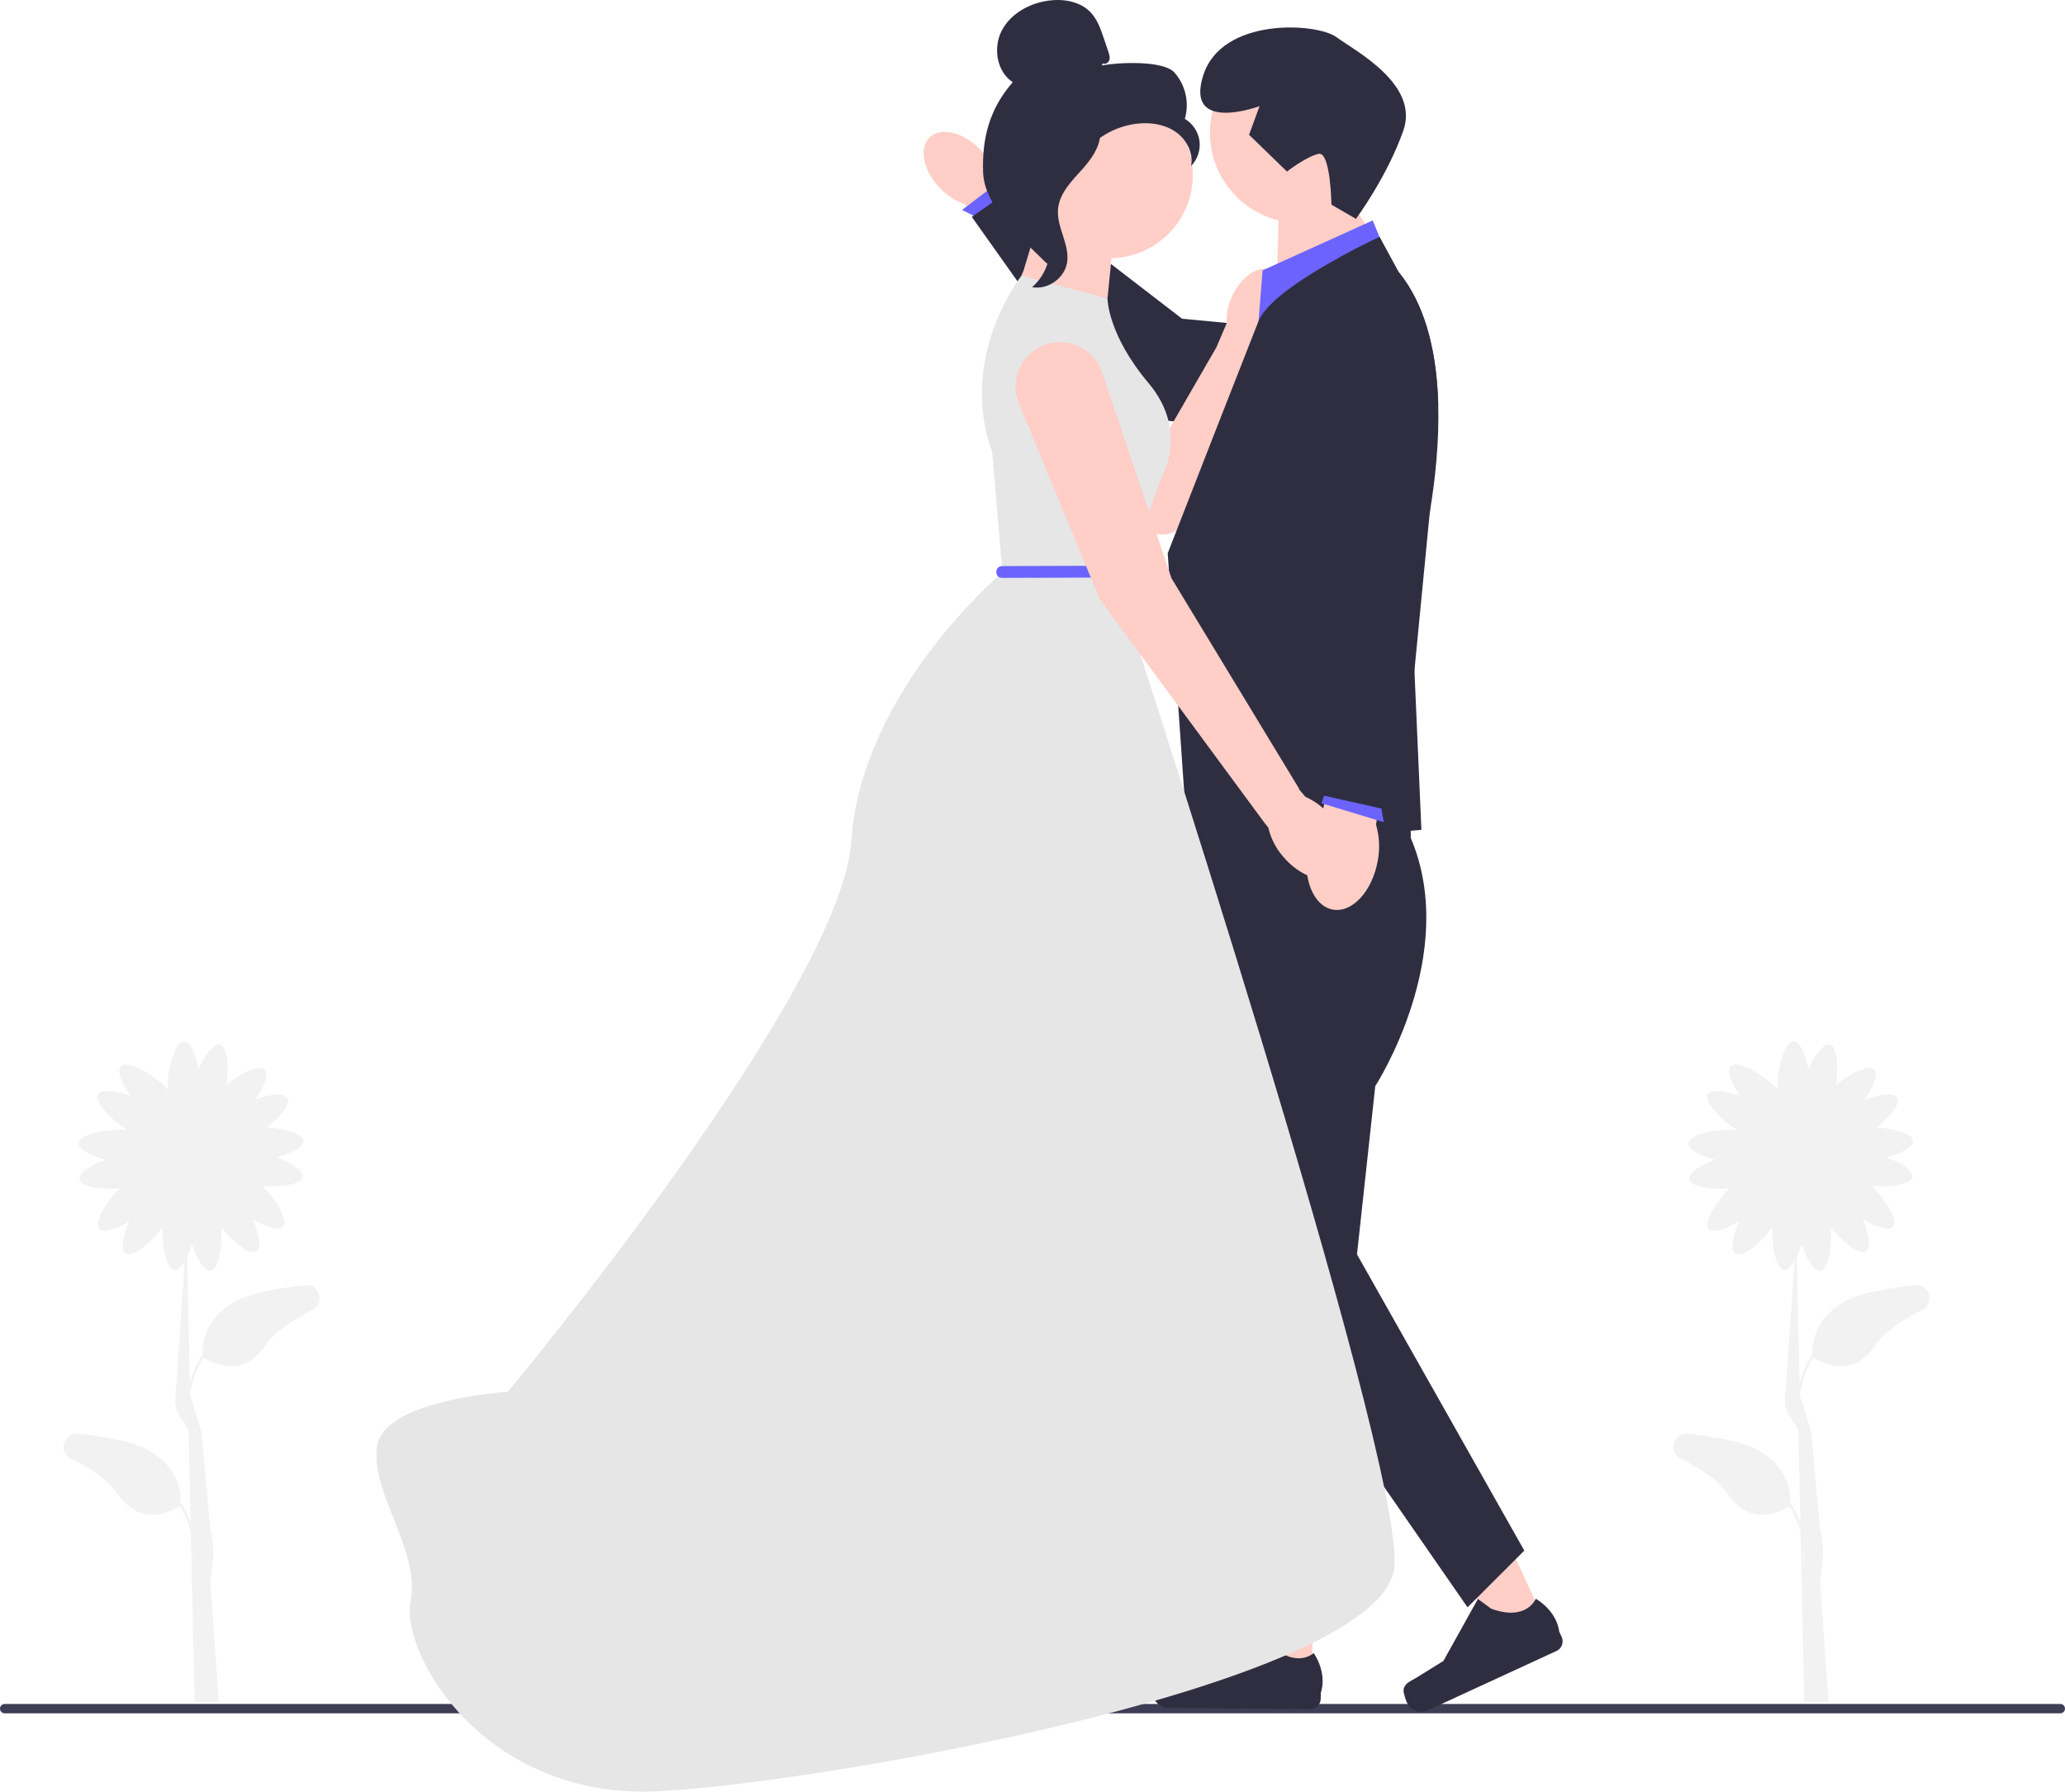 <svg width="227" height="197" viewBox="0 0 227 197" fill="none" xmlns="http://www.w3.org/2000/svg">
<g clip-path="url(#clip0_3_61)">
<path d="M103.334 20.698C101.486 18.782 100.977 16.277 102.197 15.101C103.417 13.926 105.904 14.526 107.752 16.443C108.501 17.198 109.058 18.122 109.377 19.137L117.105 27.352L113.847 30.398L105.969 22.42C104.966 22.064 104.062 21.474 103.334 20.698Z" fill="#FFCEC7"/>
<path d="M111.692 21.804L110.225 19.683L105.753 23.083L108.185 24.298L111.692 21.804Z" fill="#6C63FF"/>
<path d="M154.59 49.099L152.324 37.161L129.942 35.045L111.303 20.69L106.826 23.847L122.263 45.604L154.59 49.099Z" fill="#2F2E41"/>
<path d="M139.861 29.69C138.409 29.048 136.414 30.377 135.406 32.658C134.99 33.564 134.798 34.556 134.844 35.552L133.662 38.312L133.642 38.315L128.212 47.719L120.442 36.373C119.253 34.638 117.076 33.872 115.062 34.48C111.763 35.476 110.542 39.508 112.733 42.166L125.567 57.729C126.913 59.362 129.501 59.039 130.405 57.127L137.974 39.37L138.9 37.343C139.668 36.708 140.273 35.898 140.663 34.981C141.672 32.7 141.313 30.331 139.861 29.69Z" fill="#FFCEC7"/>
<path d="M227 187.87C227 188.155 226.771 188.384 226.485 188.384H0.515C0.229 188.384 0 188.155 0 187.87C0 187.584 0.229 187.355 0.515 187.355H226.485C226.771 187.355 227 187.584 227 187.87Z" fill="#3F3D56"/>
<path d="M140.39 30.572L140.616 21.282L146.025 18.307L150.475 25.223L140.39 30.572Z" fill="#FFCEC7"/>
<path d="M150.898 24.238L138.793 29.727L138.222 36.906L152.869 29.023L150.898 24.238Z" fill="#6C63FF"/>
<path d="M157.176 56.306L157.172 56.323C156.294 61.568 155.121 65.339 155.121 65.339L155.485 73.719L156.251 91.239L151.487 91.659L143.98 92.316L143.254 92.381L138.278 92.818L130.616 93.488L128.362 60.833C128.362 60.833 131.152 53.673 133.817 46.854C135.617 42.253 137.361 37.804 138.144 35.819C138.222 35.624 138.291 35.456 138.347 35.313C139.26 33.021 143.807 30.176 147.329 28.256C149.722 26.946 151.647 26.06 151.647 26.06L153.568 29.597L153.715 29.869C156.597 33.38 157.778 38.266 158.05 43.291C158.072 43.654 158.085 44.017 158.098 44.38C158.223 48.557 157.765 52.769 157.176 56.306Z" fill="#2F2E41"/>
<path d="M144.225 184.909L139.189 184.862L136.975 165.426L144.407 165.496L144.225 184.909Z" fill="#FFCEC7"/>
<path d="M126.973 184.635C126.813 184.897 126.723 185.748 126.72 186.055C126.711 186.998 127.469 187.77 128.413 187.779L144.009 187.924C144.653 187.93 145.18 187.413 145.186 186.77L145.192 186.121C145.192 186.121 145.982 184.178 144.416 181.759C144.416 181.759 142.424 183.623 139.501 180.647L138.646 179.064L132.306 183.608L128.812 184.005C128.048 184.092 127.372 183.977 126.973 184.635Z" fill="#2F2E41"/>
<path d="M170.004 178.711L165.431 180.82L155.117 164.195L161.867 161.083L170.004 178.711Z" fill="#FFCEC7"/>
<path d="M154.289 185.833C154.257 186.138 154.539 186.946 154.668 187.225C155.063 188.081 156.079 188.455 156.936 188.06L171.098 181.53C171.683 181.26 171.938 180.568 171.668 179.983L171.396 179.394C171.396 179.394 171.279 177.3 168.829 175.782C168.829 175.782 167.825 178.318 163.911 176.876L162.461 175.81L158.672 182.626L155.683 184.478C155.029 184.883 154.368 185.068 154.289 185.833Z" fill="#2F2E41"/>
<path d="M131.937 89.765L132.454 133.455L136.745 179.07H144.702L151.179 119.42C151.179 119.42 160.542 104.994 155.08 92.129V85.748L131.937 89.765Z" fill="#2F2E41"/>
<path d="M145.328 131.116L167.563 170.493L161.322 176.731L143.767 151.389L145.328 131.116Z" fill="#2F2E41"/>
<path d="M121.744 32.824L112.73 29.727C112.73 29.727 105.125 38.736 109.069 49.715L110.195 62.946C110.195 62.946 94.703 75.895 93.576 92.504C92.45 109.113 55.832 153.029 55.832 153.029C55.832 153.029 42.311 153.873 41.466 158.941C40.621 164.008 46.255 170.483 45.128 176.113C44.001 181.743 53.195 198.071 72.681 196.945C92.168 195.818 152.447 184.84 153.292 172.172C154.137 159.504 123.152 65.198 123.152 65.198L127.659 52.53C127.659 52.53 130.758 47.462 126.251 42.114C121.744 36.765 121.744 32.824 121.744 32.824Z" fill="#E6E6E6"/>
<path d="M112.296 30.292L112.524 29.727L114.139 24.378L122.307 27.194L121.744 32.824L112.296 30.292Z" fill="#FFCEC7"/>
<path d="M142.919 24.521C148.391 24.521 152.827 20.088 152.827 14.619C152.827 9.151 148.391 4.718 142.919 4.718C137.448 4.718 133.012 9.151 133.012 14.619C133.012 20.088 137.448 24.521 142.919 24.521Z" fill="#FFCEC7"/>
<path d="M141.473 18.864L137.305 14.818L138.459 11.672C138.459 11.672 130.222 14.728 132.266 8.291C134.309 1.854 144.737 2.504 146.896 4.074C149.056 5.645 156.054 9.281 154.258 14.379C152.462 19.478 149.056 24.065 149.056 24.065L146.362 22.503C146.362 22.503 146.277 16.631 144.946 16.917C143.614 17.203 141.473 18.864 141.473 18.864Z" fill="#2F2E41"/>
<path d="M121.979 28.387C127.029 28.387 131.122 24.296 131.122 19.249C131.122 14.203 127.029 10.112 121.979 10.112C116.93 10.112 112.837 14.203 112.837 19.249C112.837 24.296 116.93 28.387 121.979 28.387Z" fill="#FFCEC7"/>
<path d="M121.25 6.965C121.514 7.119 121.869 6.886 121.953 6.592C122.038 6.297 121.939 5.985 121.841 5.695L121.348 4.235C120.998 3.199 120.627 2.127 119.869 1.339C118.726 0.149 116.908 -0.153 115.272 0.066C113.171 0.348 111.098 1.485 110.121 3.365C109.144 5.245 109.56 7.869 111.325 9.042C108.809 11.924 107.932 15.136 108.071 18.958C108.209 22.78 112.377 26.297 115.095 28.99C115.702 28.622 116.254 26.899 115.92 26.273C115.586 25.647 116.064 24.922 115.651 24.345C115.238 23.768 114.892 24.687 115.31 24.113C115.573 23.751 114.544 22.919 114.936 22.703C116.832 21.655 117.463 19.294 118.653 17.485C120.09 15.303 122.548 13.826 125.149 13.581C126.582 13.446 128.096 13.691 129.27 14.522C130.445 15.353 131.205 16.839 130.933 18.252C131.638 17.536 131.989 16.487 131.857 15.491C131.724 14.495 131.111 13.574 130.243 13.067C130.771 11.323 130.319 9.316 129.094 7.967C127.869 6.617 122.9 6.847 121.111 7.202" fill="#2F2E41"/>
<path d="M120.972 13.634C118.603 13.889 116.893 15.94 115.449 17.834C114.616 18.925 113.745 20.131 113.765 21.503C113.787 22.89 114.715 24.08 115.158 25.395C115.883 27.544 115.177 30.101 113.451 31.573C115.156 31.897 117 30.619 117.294 28.909C117.637 26.919 116.127 24.998 116.306 22.987C116.464 21.214 117.861 19.85 119.049 18.525C120.237 17.2 121.353 15.442 120.806 13.749" fill="#2F2E41"/>
<path d="M210.487 141.306C209.12 141.453 207.628 141.674 206.041 141.997C199.312 143.366 199.172 147.933 199.231 148.98L199.186 148.951C198.509 150.036 198.085 151.134 197.829 152.17L197.521 138.174C197.72 137.759 197.902 137.288 198.053 136.806C198.556 138.356 199.382 139.821 200.094 139.724C201.019 139.597 201.423 136.876 201.25 134.942C202.427 136.456 204.408 138.076 205.155 137.577C205.752 137.178 205.398 135.534 204.746 134.04C206.104 134.858 207.609 135.396 208.075 134.877C208.712 134.168 207.186 131.75 205.778 130.4C207.663 130.576 210.059 130.276 210.216 129.419C210.345 128.713 208.919 127.822 207.393 127.248C208.926 126.844 210.36 126.14 210.312 125.444C210.256 124.616 208.127 124.062 206.291 123.977C207.676 122.894 208.949 121.397 208.559 120.72C208.201 120.098 206.537 120.339 205.001 120.887C205.91 119.589 206.549 118.125 206.062 117.624C205.456 117.001 203.305 118.077 201.837 119.267C202.122 117.413 201.978 115.073 201.146 114.861C200.45 114.684 199.463 116.045 198.787 117.529C198.488 115.972 197.883 114.495 197.184 114.495C196.189 114.495 195.382 117.493 195.382 119.446C195.382 119.557 195.385 119.661 195.39 119.76C195.291 119.644 195.176 119.523 195.046 119.397C193.643 118.036 190.929 116.525 190.236 117.239C189.749 117.739 190.388 119.203 191.297 120.501C189.762 119.953 188.097 119.712 187.739 120.334C187.258 121.171 189.313 123.259 190.984 124.271C190.884 124.259 190.778 124.249 190.666 124.241C188.716 124.108 185.668 124.709 185.6 125.701C185.553 126.397 186.986 127.101 188.52 127.505C186.993 128.079 185.567 128.97 185.696 129.676C185.853 130.533 188.25 130.833 190.134 130.657C188.726 132.007 187.2 134.425 187.837 135.134C188.304 135.653 189.808 135.116 191.166 134.298C190.514 135.792 190.16 137.435 190.757 137.834C191.547 138.362 193.711 136.526 194.851 134.946C194.735 136.879 195.198 139.534 196.116 139.639C196.5 139.682 196.907 139.273 197.274 138.643L196.234 153.686C195.991 155.438 197.546 156.581 197.685 157.303L197.909 167.49C197.656 166.764 197.315 166.022 196.855 165.285L196.81 165.313C196.869 164.266 196.729 159.7 190 158.331C188.413 158.008 186.921 157.787 185.554 157.64C183.939 157.467 183.31 159.675 184.768 160.388C186.88 161.422 188.867 162.723 189.902 164.264C192.55 168.205 196.208 165.927 196.728 165.574C197.309 166.54 197.689 167.514 197.93 168.44L198.049 173.85C198.02 173.978 198 174.05 197.998 174.055L198.054 174.071L198.342 187.164L201.016 187.142L200.06 173.76C200.221 173.038 200.715 170.579 200.06 168.025L199.103 157.51C199.101 157.502 199.158 157.786 199.103 157.51L197.856 153.378C198.037 152.1 198.458 150.662 199.313 149.24C199.833 149.593 203.491 151.871 206.139 147.931C207.174 146.389 209.161 145.088 211.273 144.055C212.731 143.341 212.102 141.133 210.487 141.306ZM198.272 172.283L198.222 169.993C198.323 170.859 198.318 171.64 198.272 172.283Z" fill="#F2F2F2"/>
<path d="M33.532 141.306C32.165 141.453 30.673 141.674 29.086 141.997C22.357 143.366 22.217 147.933 22.276 148.98L22.231 148.951C21.554 150.036 21.13 151.134 20.874 152.17L20.566 138.174C20.765 137.759 20.947 137.288 21.098 136.806C21.601 138.356 22.427 139.821 23.139 139.724C24.064 139.597 24.468 136.876 24.295 134.942C25.472 136.456 27.453 138.076 28.2 137.577C28.797 137.178 28.443 135.534 27.791 134.04C29.149 134.858 30.654 135.396 31.12 134.877C31.757 134.168 30.231 131.75 28.823 130.4C30.707 130.576 33.104 130.276 33.261 129.419C33.39 128.713 31.964 127.822 30.438 127.248C31.971 126.844 33.405 126.14 33.357 125.444C33.301 124.616 31.172 124.062 29.336 123.977C30.721 122.894 31.994 121.397 31.604 120.72C31.247 120.098 29.582 120.339 28.046 120.887C28.955 119.589 29.594 118.125 29.107 117.624C28.501 117.001 26.35 118.077 24.882 119.267C25.167 117.413 25.023 115.073 24.191 114.861C23.495 114.684 22.508 116.045 21.832 117.529C21.533 115.972 20.927 114.495 20.229 114.495C19.234 114.495 18.427 117.493 18.427 119.446C18.427 119.557 18.43 119.661 18.435 119.76C18.335 119.644 18.221 119.523 18.09 119.397C16.688 118.036 13.974 116.525 13.281 117.239C12.794 117.739 13.433 119.203 14.342 120.501C12.806 119.953 11.142 119.712 10.784 120.334C10.303 121.171 12.358 123.259 14.029 124.271C13.928 124.259 13.823 124.249 13.711 124.241C11.761 124.108 8.713 124.709 8.645 125.701C8.598 126.397 10.031 127.101 11.565 127.505C10.038 128.079 8.612 128.97 8.741 129.676C8.898 130.533 11.295 130.833 13.179 130.657C11.771 132.007 10.245 134.425 10.882 135.134C11.349 135.653 12.853 135.116 14.211 134.298C13.559 135.792 13.205 137.435 13.803 137.834C14.591 138.362 16.756 136.526 17.896 134.946C17.78 136.879 18.243 139.534 19.161 139.639C19.545 139.682 19.952 139.273 20.319 138.643L19.279 153.686C19.036 155.438 20.591 156.581 20.73 157.303L20.954 167.49C20.701 166.764 20.36 166.022 19.9 165.285L19.855 165.313C19.914 164.266 19.774 159.7 13.045 158.331C11.458 158.008 9.966 157.787 8.599 157.64C6.984 157.467 6.355 159.675 7.813 160.388C9.925 161.422 11.912 162.723 12.947 164.264C15.595 168.205 19.253 165.927 19.773 165.574C20.354 166.54 20.735 167.514 20.975 168.44L21.094 173.85C21.065 173.978 21.045 174.05 21.043 174.055L21.099 174.071L21.387 187.164L24.061 187.142L23.105 173.76C23.266 173.038 23.76 170.579 23.105 168.025L22.148 157.51C22.146 157.502 22.203 157.786 22.148 157.51L20.901 153.378C21.082 152.1 21.503 150.662 22.358 149.24C22.878 149.593 26.536 151.871 29.184 147.931C30.219 146.389 32.206 145.088 34.318 144.055C35.776 143.341 35.147 141.133 33.532 141.306ZM21.317 172.283L21.267 169.993C21.368 170.859 21.363 171.64 21.317 172.283Z" fill="#F2F2F2"/>
<path d="M110.151 63.541L123.396 63.498C124.231 63.495 124.233 62.198 123.396 62.201L110.151 62.244C109.316 62.246 109.314 63.544 110.151 63.541Z" fill="#6C63FF"/>
<path d="M146.293 89.759C145.547 88.832 144.589 88.097 143.5 87.615L142.777 86.763L142.813 86.728L128.77 63.567L121.159 40.948C120.278 38.331 117.403 36.963 114.815 37.929C112.226 38.896 110.954 41.814 112.008 44.368L120.902 65.913L138.983 90.447L139.42 90.989C139.689 92.148 140.232 93.226 141.004 94.132C142.904 96.427 145.627 97.307 147.088 96.099C148.549 94.891 148.193 92.052 146.293 89.759Z" fill="#FFCEC7"/>
<path d="M151.448 94.669C150.848 98.003 148.64 100.395 146.517 100.013C144.395 99.631 143.161 96.619 143.762 93.284C143.984 91.949 144.522 90.686 145.333 89.601L148.055 75.509L153.628 76.599L151.261 90.669C151.642 91.968 151.706 93.34 151.448 94.669Z" fill="#FFCEC7"/>
<path d="M146.361 85.226L145.264 88.32L152.108 90.398L151.55 86.984L146.361 85.226Z" fill="#6C63FF"/>
<path d="M158.098 44.38L157.773 50.131L157.176 56.306L157.172 56.323L155.485 73.719L154.208 86.907L153.966 89.376L151.863 88.904L151.569 88.84L149.428 88.36L145.733 87.525L145.56 87.49L144.82 87.322L146.702 56.436L146.996 43.157L147.256 31.508L147.329 28.256C149.722 26.946 151.647 26.06 151.647 26.06L153.568 29.597L153.715 29.869C156.597 33.38 157.778 38.266 158.05 43.291C158.072 43.654 158.085 44.017 158.098 44.38Z" fill="#2F2E41"/>
</g>
<defs>
<clipPath id="clip0_3_61">
<rect width="227" height="197" fill="white"/>
</clipPath>
</defs>
</svg>
